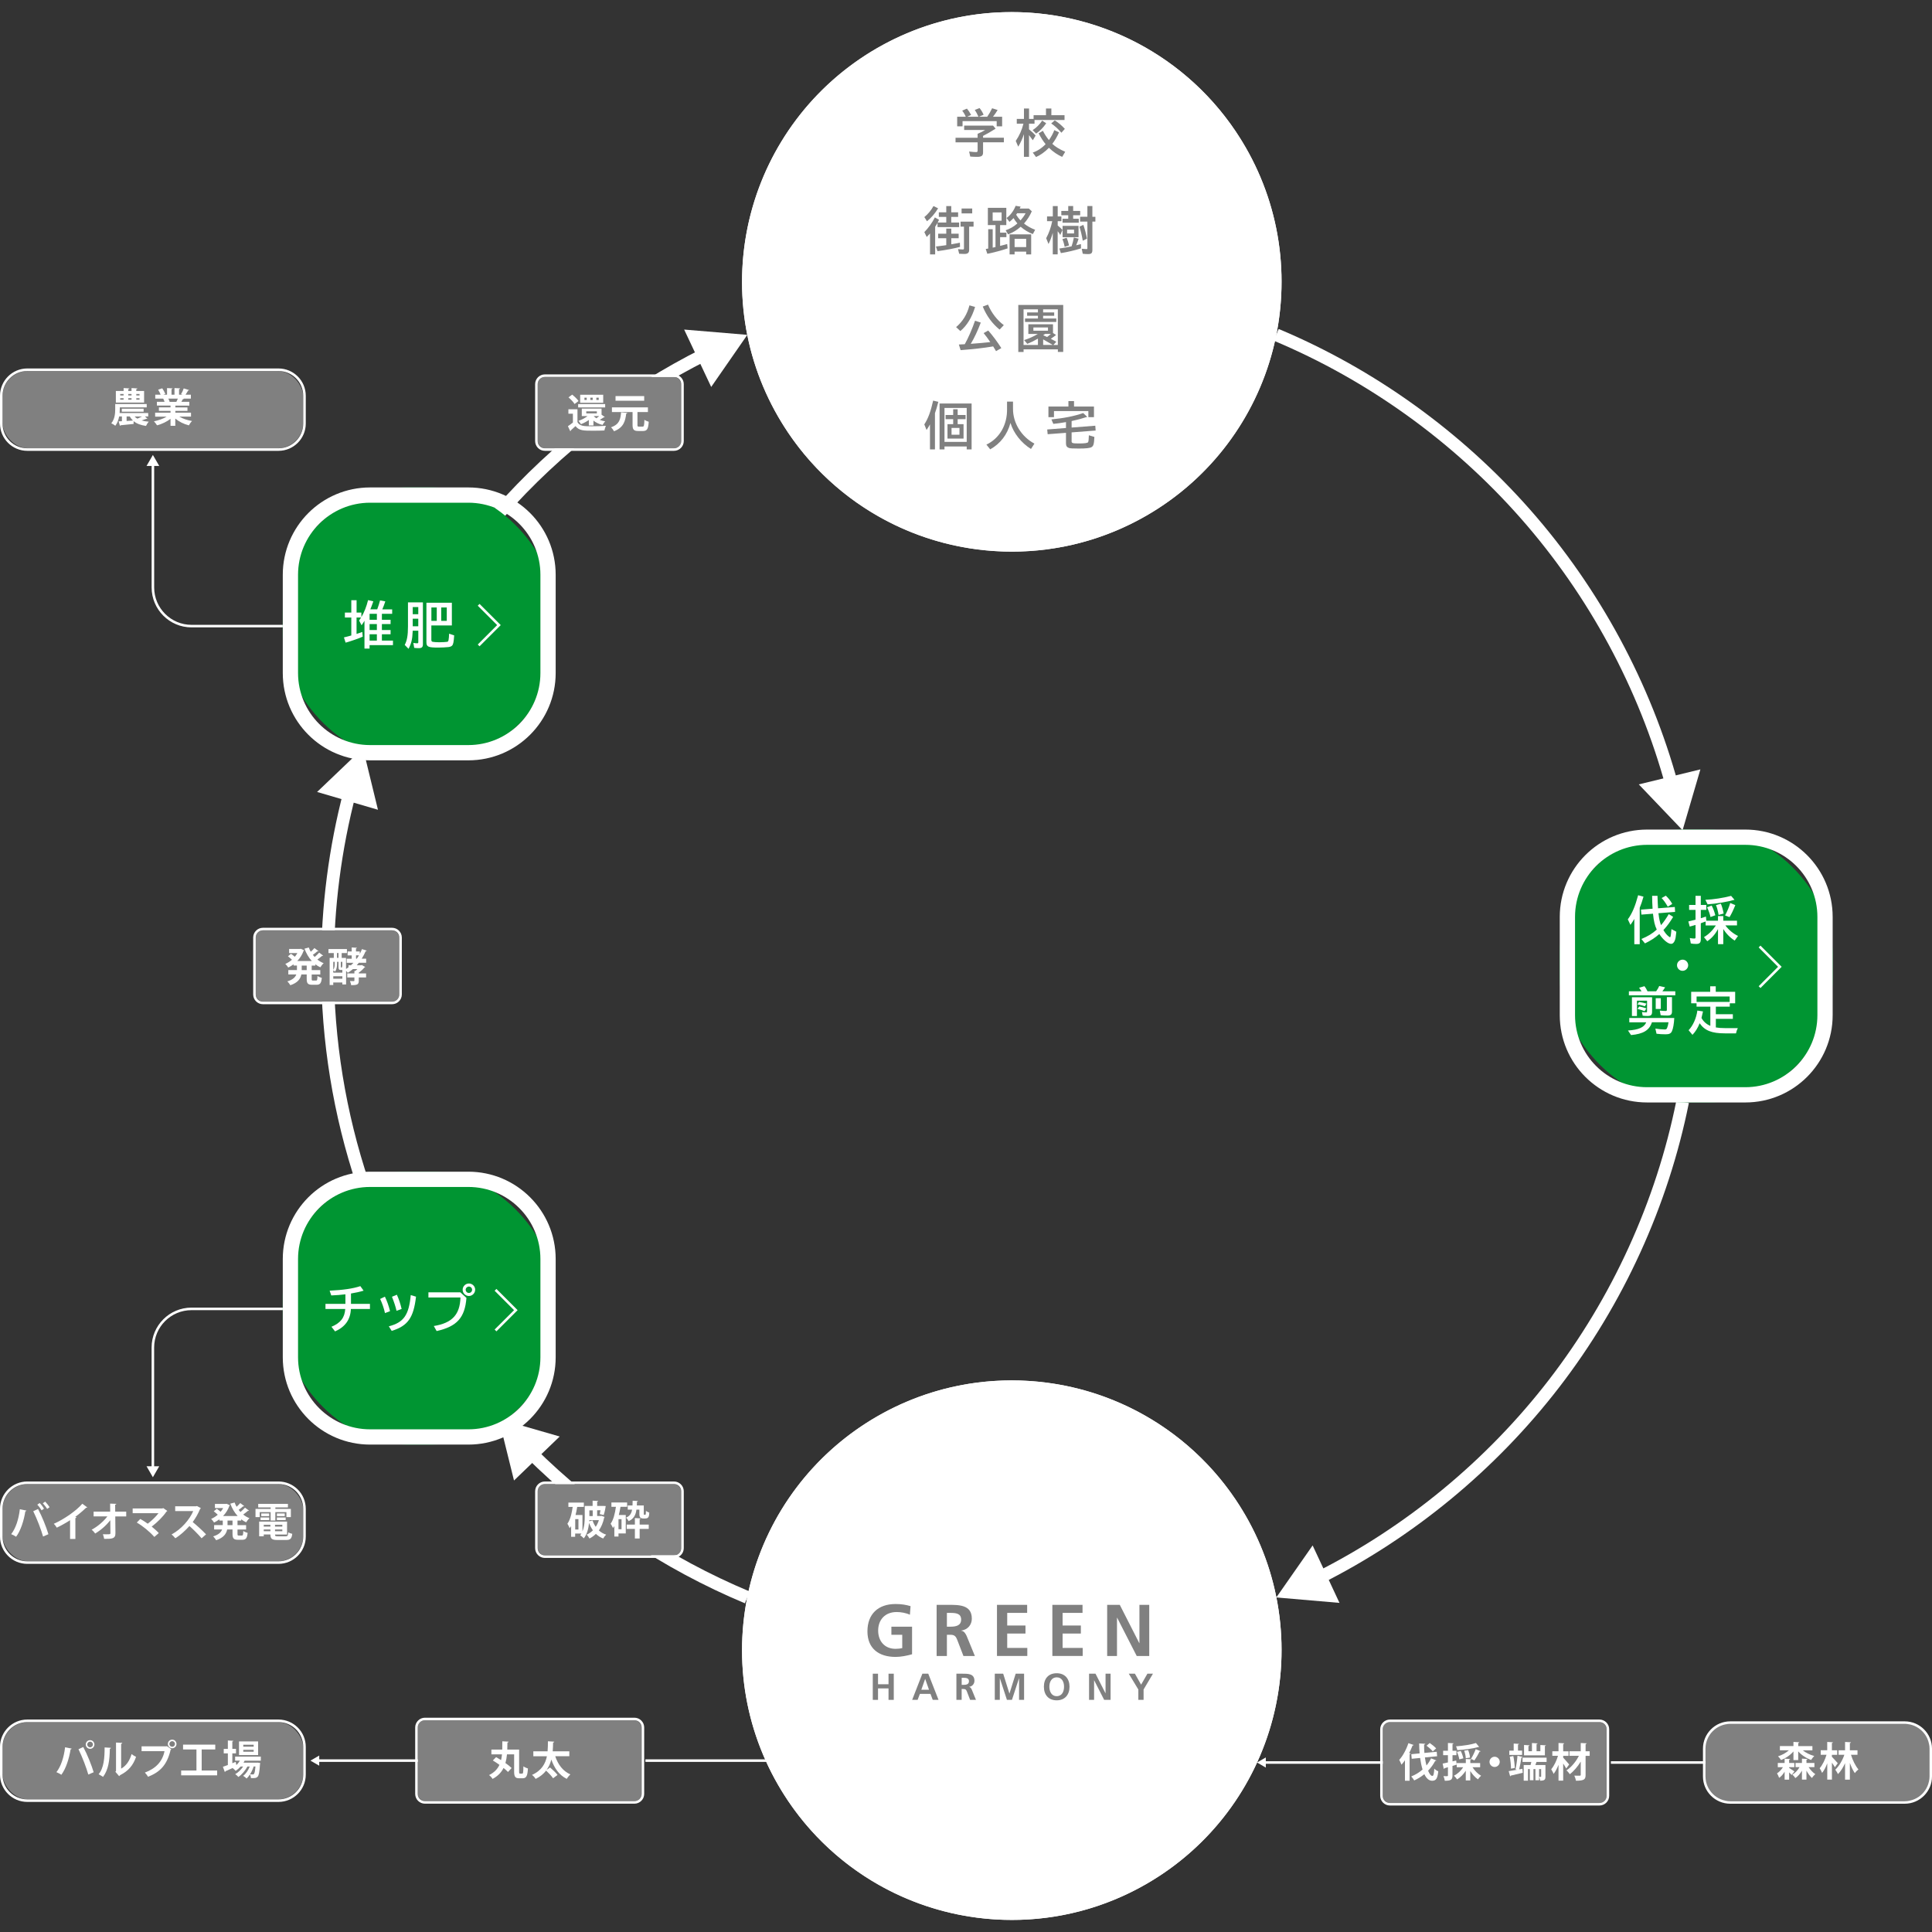 <?xml version="1.0" encoding="UTF-8"?><svg id="_レイヤー_2" xmlns="http://www.w3.org/2000/svg" viewBox="0 0 600 600"><rect x="0" y="0" width="600" height="600" fill="#333333" stroke="none"/><defs><style>.cls-1{fill:gray;}.cls-1,.cls-2,.cls-3,.cls-4{stroke-width:0px;}.cls-2{fill:none;}.cls-3{fill:#009532;}.cls-4{fill:#fff;}</style></defs><g id="c4"><rect class="cls-2" width="600" height="600"/><path class="cls-4" d="M517.37,244.56c-8.36-30.7-23.96-59.62-45.11-83.62-21-23.84-47.52-42.91-76.69-55.14l1.53-3.64c29.72,12.46,56.73,31.88,78.13,56.17,21.54,24.45,37.43,53.91,45.96,85.19l-3.81,1.04Z"/><polygon class="cls-4" points="528.07 238.94 522.54 257.84 508.94 243.6 528.07 238.94"/><path class="cls-4" d="M410.14,491.94l-1.77-3.53c28.22-14.13,53.35-34.85,72.67-59.91,19.6-25.41,33.28-55.4,39.58-86.73l3.87.78c-6.42,31.92-20.36,62.48-40.33,88.36-19.69,25.53-45.29,46.63-74.03,61.03Z"/><polygon class="cls-4" points="415.99 497.79 396.37 496.1 407.65 479.95 415.99 497.79"/><path class="cls-4" d="M231.33,497.92c-25.47-10.68-48.38-26.01-68.09-45.55l2.78-2.81c19.35,19.18,41.84,34.23,66.84,44.71l-1.53,3.64Z"/><polygon class="cls-4" points="159.63 459.78 154.9 440.67 173.82 446.12 159.63 459.78"/><path class="cls-4" d="M110.82,368.29c-7.36-21.94-11.09-44.91-11.09-68.24,0-18.5,2.36-36.88,7.02-54.62l3.82,1c-4.57,17.41-6.89,35.45-6.89,53.61,0,22.91,3.66,45.45,10.89,66.99l-3.75,1.26Z"/><polygon class="cls-4" points="98.48 245.95 112.72 232.35 117.38 251.48 98.48 245.95"/><path class="cls-4" d="M156.43,160.68l-2.96-2.62c18.35-20.77,40.18-37.56,64.86-49.92l1.77,3.53c-24.23,12.13-45.65,28.62-63.67,49.01Z"/><polygon class="cls-4" points="212.47 102.35 232.09 103.99 220.87 120.17 212.47 102.35"/><rect class="cls-4" x="500.28" y="546.97" width="43.45" height=".79"/><rect class="cls-4" x="392.65" y="546.97" width="43.32" height=".79"/><polygon class="cls-4" points="393.11 545.79 390.38 547.36 393.11 548.94 393.11 545.79"/><rect class="cls-1" x=".79" y="115.22" width="93.37" height="23.99" rx="7.89" ry="7.89"/><path class="cls-4" d="M86.49,115.22c4.22,0,7.68,3.45,7.68,7.68v8.64c0,4.22-3.45,7.68-7.68,7.68H8.47c-4.22,0-7.68-3.45-7.68-7.68v-8.64c0-4.22,3.45-7.68,7.68-7.68h78.02M86.49,114.43H8.47c-4.67,0-8.47,3.8-8.47,8.47v8.64c0,4.67,3.8,8.47,8.47,8.47h78.02c4.67,0,8.47-3.8,8.47-8.47v-8.64c0-4.67-3.8-8.47-8.47-8.47h0Z"/><rect class="cls-4" x="200.44" y="546.38" width="43.6" height=".79"/><rect class="cls-4" x="98.68" y="546.38" width="48.45" height=".79"/><polygon class="cls-4" points="99.14 545.2 96.41 546.78 99.14 548.35 99.14 545.2"/><rect class="cls-1" x="129.73" y="534.24" width="69.54" height="25.12" rx="2.26" ry="2.26"/><path class="cls-4" d="M197.03,534.24c1.24,0,2.24,1,2.24,2.24v20.64c0,1.24-1,2.24-2.24,2.24h-65.06c-1.24,0-2.24-1-2.24-2.24v-20.64c0-1.24,1-2.24,2.24-2.24h65.06M197.03,533.45h-65.06c-1.67,0-3.03,1.36-3.03,3.03v20.64c0,1.67,1.36,3.03,3.03,3.03h65.06c1.67,0,3.03-1.36,3.03-3.03v-20.64c0-1.67-1.36-3.03-3.03-3.03h0Z"/><rect class="cls-1" x=".79" y="534.81" width="93.37" height="23.99" rx="7.89" ry="7.89"/><path class="cls-4" d="M86.49,534.81c4.22,0,7.68,3.45,7.68,7.68v8.64c0,4.22-3.45,7.68-7.68,7.68H8.47c-4.22,0-7.68-3.45-7.68-7.68v-8.64c0-4.22,3.45-7.68,7.68-7.68h78.02M86.49,534.02H8.47c-4.67,0-8.47,3.8-8.47,8.47v8.64c0,4.67,3.8,8.47,8.47,8.47h78.02c4.67,0,8.47-3.8,8.47-8.47v-8.64c0-4.67-3.8-8.47-8.47-8.47h0Z"/><rect class="cls-1" x=".79" y="460.88" width="93.37" height="23.99" rx="7.89" ry="7.89"/><path class="cls-4" d="M86.49,460.88c4.22,0,7.68,3.45,7.68,7.68v8.64c0,4.22-3.45,7.68-7.68,7.68H8.47c-4.22,0-7.68-3.45-7.68-7.68v-8.64c0-4.22,3.45-7.68,7.68-7.68h78.02M86.49,460.09H8.47c-4.67,0-8.47,3.8-8.47,8.47v8.64c0,4.67,3.8,8.47,8.47,8.47h78.02c4.67,0,8.47-3.8,8.47-8.47v-8.64c0-4.67-3.8-8.47-8.47-8.47h0Z"/><rect class="cls-1" x="529.67" y="535.37" width="69.54" height="23.99" rx="6.77" ry="6.77"/><path class="cls-4" d="M591.53,535.37c4.22,0,7.68,3.45,7.68,7.68v8.64c0,4.22-3.45,7.68-7.68,7.68h-54.19c-4.22,0-7.68-3.45-7.68-7.68v-8.64c0-4.22,3.45-7.68,7.68-7.68h54.19M591.53,534.58h-54.19c-4.67,0-8.47,3.8-8.47,8.47v8.64c0,4.67,3.8,8.47,8.47,8.47h54.19c4.67,0,8.47-3.8,8.47-8.47v-8.64c0-4.67-3.8-8.47-8.47-8.47h0Z"/><rect class="cls-1" x="429.42" y="534.81" width="69.54" height="25.12" rx="2.26" ry="2.26"/><path class="cls-4" d="M496.72,534.81c1.24,0,2.24,1,2.24,2.24v20.64c0,1.24-1,2.24-2.24,2.24h-65.06c-1.24,0-2.24-1-2.24-2.24v-20.64c0-1.24,1-2.24,2.24-2.24h65.06M496.72,534.02h-65.06c-1.67,0-3.03,1.36-3.03,3.03v20.64c0,1.67,1.36,3.03,3.03,3.03h65.06c1.67,0,3.03-1.36,3.03-3.03v-20.64c0-1.67-1.36-3.03-3.03-3.03h0Z"/><path class="cls-4" d="M89.88,194.84h-30.4c-6.83,0-12.39-5.56-12.39-12.39v-38.33h.79v38.33c0,6.4,5.2,11.6,11.6,11.6h30.4v.79Z"/><polygon class="cls-4" points="45.51 144.7 47.48 141.29 49.45 144.7 45.51 144.7"/><path class="cls-4" d="M47.87,455.94h-.79v-37.46c0-6.83,5.56-12.39,12.39-12.39h30.4v.79h-30.4c-6.4,0-11.6,5.2-11.6,11.6v37.46Z"/><polygon class="cls-4" points="49.45 455.36 47.48 458.77 45.51 455.36 49.45 455.36"/><rect class="cls-1" x="166.98" y="460.88" width="44.58" height="22.15" rx="2.26" ry="2.26"/><path class="cls-4" d="M209.32,460.88c1.24,0,2.24,1,2.24,2.24v17.68c0,1.24-1,2.24-2.24,2.24h-40.1c-1.24,0-2.24-1-2.24-2.24v-17.68c0-1.24,1-2.24,2.24-2.24h40.1M209.32,460.09h-40.1c-1.67,0-3.03,1.36-3.03,3.03v17.68c0,1.67,1.36,3.03,3.03,3.03h40.1c1.67,0,3.03-1.36,3.03-3.03v-17.68c0-1.67-1.36-3.03-3.03-3.03h0Z"/><rect class="cls-1" x="79.42" y="288.92" width="44.58" height="22.15" rx="2.26" ry="2.26"/><path class="cls-4" d="M121.76,288.92c1.24,0,2.24,1,2.24,2.24v17.68c0,1.24-1,2.24-2.24,2.24h-40.1c-1.24,0-2.24-1-2.24-2.24v-17.68c0-1.24,1-2.24,2.24-2.24h40.1M121.76,288.13h-40.1c-1.67,0-3.03,1.36-3.03,3.03v17.68c0,1.67,1.36,3.03,3.03,3.03h40.1c1.67,0,3.03-1.36,3.03-3.03v-17.68c0-1.67-1.36-3.03-3.03-3.03h0Z"/><rect class="cls-1" x="166.98" y="117.06" width="44.58" height="22.15" rx="2.26" ry="2.26"/><path class="cls-4" d="M209.32,117.06c1.24,0,2.24,1,2.24,2.24v17.68c0,1.24-1,2.24-2.24,2.24h-40.1c-1.24,0-2.24-1-2.24-2.24v-17.68c0-1.24,1-2.24,2.24-2.24h40.1M209.32,116.27h-40.1c-1.67,0-3.03,1.36-3.03,3.03v17.68c0,1.67,1.36,3.03,3.03,3.03h40.1c1.67,0,3.03-1.36,3.03-3.03v-17.68c0-1.67-1.36-3.03-3.03-3.03h0Z"/><rect class="cls-3" x="484.4" y="257.63" width="84.75" height="84.75" rx="38.71" ry="38.71" transform="translate(1053.55 600) rotate(-180)"/><path class="cls-4" d="M542.03,262.37c12.34,0,22.38,10.04,22.38,22.38v30.51c0,12.34-10.04,22.38-22.38,22.38h-30.51c-12.34,0-22.38-10.04-22.38-22.38v-30.51c0-12.34,10.04-22.38,22.38-22.38h30.51M542.03,257.63h-30.51c-14.98,0-27.12,12.14-27.12,27.12v30.51c0,14.98,12.14,27.12,27.12,27.12h30.51c14.98,0,27.12-12.14,27.12-27.12v-30.51c0-14.98-12.14-27.12-27.12-27.12h0Z"/><circle class="cls-4" cx="314.22" cy="87.53" r="83.77"/><path class="cls-4" d="M314.15,8.49c13.64,0,27.13,3.55,39.02,10.26,12.23,6.91,22.43,17.03,29.5,29.27,10.55,18.28,13.36,39.58,7.89,59.97-5.46,20.39-18.54,37.43-36.82,47.99-12.01,6.94-25.65,10.6-39.44,10.6s-27.14-3.55-39.02-10.26c-12.23-6.91-22.43-17.03-29.5-29.27-10.55-18.28-13.36-39.58-7.89-59.97,5.46-20.39,18.54-37.43,36.82-47.99,12.01-6.93,25.65-10.6,39.44-10.6h0M314.15,3.75c-14.21,0-28.61,3.62-41.81,11.24-40.07,23.13-53.79,74.36-30.66,114.43,15.52,26.87,43.67,41.9,72.62,41.9,14.21,0,28.61-3.62,41.81-11.24,40.07-23.13,53.79-74.36,30.66-114.43-15.52-26.87-43.67-41.9-72.62-41.9h0Z"/><path class="cls-4" d="M45.01,129.34l.77.68s-.12.06-.21.06c-.05,0-.09,0-.14-.01-.37.14-.92.33-1.45.51.66.19,1.4.32,2.23.38-.31.31-.69.91-.87,1.32-1.66-.24-2.9-.71-3.85-1.49v.87c-1.5.17-3.04.31-4.04.41-.01.1-.11.16-.2.17l-.41-1.38,1.02-.05v-1.48h-.86c-.19,1.04-.55,2.08-1.19,2.89-.27-.24-.91-.62-1.25-.76,1.09-1.31,1.22-3.13,1.22-4.4v-1.58h9.78v1.04h-8.36v.55c0,.37-.01.78-.05,1.2h8.88v1.06h-1.02ZM44.75,121.43v3.6h-8.77v-3.6h2.41v-.91l1.77.1c-.01.12-.1.2-.32.24v.57h1.01v-.91l1.81.1c-.01.12-.11.2-.34.25v.56h2.43ZM37.33,122.35v.46h1.05v-.46h-1.05ZM37.33,123.66v.46h1.05v-.46h-1.05ZM44.6,127.85h-6.77v-.92h6.77v.92ZM39.32,129.34v1.4c.63-.04,1.3-.09,1.97-.14-.38-.36-.72-.78-1-1.27h-.97ZM40.85,122.35h-1.01v.46h1.01v-.46ZM40.85,123.66h-1.01v.46h1.01v-.46ZM41.8,129.34c.25.26.53.48.87.68.46-.19.99-.45,1.45-.68h-2.32ZM43.33,122.81v-.46h-1v.46h1ZM43.33,124.12v-.46h-1v.46h1Z"/><path class="cls-4" d="M59.3,129.38h-3.61c1.05.65,2.51,1.13,3.96,1.37-.35.32-.78.94-1,1.35-1.55-.39-3.05-1.14-4.21-2.11v2.25h-1.48v-2.17c-1.17.91-2.7,1.63-4.19,2.02-.21-.36-.65-.94-.96-1.24,1.4-.29,2.88-.81,3.96-1.46h-3.59v-1.23h4.78v-.56h-3.61v-1.08h3.61v-.56h-4.23v-1.17h2.38c-.1-.31-.26-.69-.42-.98l.15-.02h0s-2.62,0-2.62,0v-1.22h1.67c-.17-.47-.5-1.08-.78-1.55l1.28-.43c.37.53.78,1.28.96,1.76l-.61.22h1.14v-2.05l1.71.09c-.01.12-.11.21-.32.24v1.72h.92v-2.05l1.75.09c-.01.14-.12.21-.33.25v1.71h1.05l-.43-.16c.3-.5.66-1.25.83-1.79l1.68.52c-.04.1-.15.15-.32.14-.21.38-.51.88-.79,1.29h1.65v1.22h-2.27l.11.04c-.05.1-.17.14-.32.12-.12.25-.3.56-.48.84h2.48v1.17h-4.34v.56h3.76v1.08h-3.76v.56h4.86v1.23ZM54.78,124.79c.14-.29.31-.66.46-1h-2.97c.17.32.34.71.42.97l-.21.04h0s2.3,0,2.3,0Z"/><path class="cls-4" d="M161.22,550.19c0,.53.04.62.29.62h.67c.29,0,.34-.41.37-2.26.35.27.99.56,1.4.67-.12,2.26-.47,3.04-1.63,3.04h-1.09c-1.18,0-1.56-.46-1.56-2.07v-5.36h-2.22c-.09.93-.24,1.84-.48,2.7.77.53,1.46,1.08,1.92,1.55l-1.13,1.22c-.34-.37-.82-.79-1.38-1.24-.67,1.35-1.74,2.52-3.41,3.4-.22-.39-.68-.89-1.09-1.19,1.65-.81,2.63-1.9,3.23-3.18-.69-.5-1.41-.97-2.06-1.36.98-1.02.99-1.03,1.02-1.04.47.27,1,.59,1.54.93.14-.57.22-1.17.29-1.79h-3.29v-1.48h3.37c.02-.83.01-1.7.02-2.57l1.95.11c-.01.14-.14.24-.36.26-.01.73-.02,1.46-.05,2.2h3.68v6.84Z"/><path class="cls-4" d="M176.81,545.4h-4.38c.83,2.53,2.37,4.64,4.71,5.66-.37.32-.88.95-1.12,1.39-2.37-1.18-3.83-3.28-4.8-6-.29,1.12-.74,2.21-1.46,3.2l1.07-.74c.78.67,1.84,1.65,2.32,2.32l-1.39,1.03c-.42-.67-1.38-1.66-2.16-2.38-.77.99-1.82,1.89-3.26,2.58-.22-.41-.68-.93-1.12-1.25,3-1.34,4.17-3.52,4.63-5.79h-4.22v-1.54h4.43c.1-1.09.09-2.16.1-3.11l1.97.12c-.02.14-.14.24-.36.26-.02.83-.04,1.76-.12,2.73h5.16v1.54Z"/><path class="cls-4" d="M22.28,543.04c-.04.11-.15.21-.36.24-.46,2.92-1.45,6-2.87,7.89-.43-.3-1.03-.61-1.53-.81,1.39-1.75,2.34-4.63,2.69-7.73l2.06.41ZM27.42,551.09c-.56-2.01-1.84-5.41-3.05-7.85l1.49-.69c1.24,2.28,2.58,5.66,3.23,7.83l-1.66.72ZM27.98,540.42c.74,0,1.34.6,1.34,1.35s-.6,1.34-1.34,1.34-1.35-.61-1.35-1.34c0-.78.63-1.35,1.35-1.35ZM28.86,541.77c0-.5-.4-.89-.88-.89s-.88.4-.88.89.4.88.88.88c.51,0,.88-.42.88-.88Z"/><path class="cls-4" d="M34.43,542.82c-.01.14-.12.25-.32.27-.06,3.56-.4,6.44-2.1,8.73-.36-.24-.96-.58-1.39-.81,1.65-1.92,1.87-5.15,1.87-8.33l1.94.12ZM37.62,549.27c1.66-.92,2.68-2.59,3.24-4.52.32.27,1.03.67,1.4.86-.89,2.57-2.34,4.38-4.97,5.68-.06.12-.19.25-.29.31l-1.17-1.36.2-.26v-8.82l1.94.1c-.02.14-.11.26-.35.3v7.72Z"/><path class="cls-4" d="M43.97,542.33h7.75l.11-.06,1.38.98c-.06.06-.12.12-.22.17-1.1,4.64-3.21,6.89-7.01,8.37-.22-.4-.68-.98-.99-1.3,3.36-1.25,5.46-3.41,6.1-6.65h-7.12v-1.51ZM53.47,540.26c.74,0,1.34.6,1.34,1.34s-.6,1.34-1.34,1.34-1.34-.61-1.34-1.34c0-.77.63-1.34,1.34-1.34ZM54.34,541.6c0-.48-.38-.87-.87-.87s-.87.39-.87.87.4.87.87.87c.51,0,.87-.41.87-.87Z"/><path class="cls-4" d="M62.64,549.85h4.8v1.5h-11.18v-1.5h4.75v-6.54h-4.16v-1.5h10v1.5h-4.22v6.54Z"/><path class="cls-4" d="M81.03,546.8h-5.05c-.11.21-.22.41-.35.61h4.09l.3-.02.79.12c-.01.11-.04.25-.06.36-.17,2.51-.38,3.51-.72,3.88-.34.39-.72.46-1.58.46-.16,0-.34,0-.52-.01-.02-.33-.12-.82-.31-1.13-.32.5-.68.94-1.04,1.27-.26-.29-.69-.63-1.07-.84.86-.61,1.59-1.74,2.05-2.9h-.71c-.66,1.23-1.77,2.54-2.82,3.25-.24-.29-.65-.66-.98-.88.91-.48,1.82-1.4,2.47-2.37h-.78c-.47.53-1,.99-1.55,1.35-.22-.24-.66-.66-.93-.86.07-.04.15-.07.22-.12h0c-.93.42-1.82.82-2.47,1.1,0,.12-.09.21-.19.25l-.6-1.63c.42-.14.96-.33,1.54-.55v-3.61h-1.28v-1.4h1.28v-2.61l1.7.1c-.01.12-.1.19-.31.22v2.28h1.14v1.4h-1.14v3.06l1.04-.41s.01.05.22,1c.42-.41.79-.88,1.09-1.39h-1.48v-1.25h7.98v1.25ZM80.16,540.82v4.23h-5.93v-4.23h5.93ZM78.78,542.44v-.6h-3.23v.6h3.23ZM78.78,544.02v-.6h-3.23v.6h3.23ZM78.78,548.59c-.26.83-.66,1.7-1.13,2.44.37.04.69.04.86.04s.26-.03.36-.15c.17-.19.34-.82.46-2.33h-.55Z"/><path class="cls-4" d="M8.23,469.12c-.04.11-.15.21-.36.24-.46,2.92-1.45,6-2.87,7.89-.43-.3-1.03-.61-1.53-.81,1.39-1.75,2.34-4.63,2.69-7.73l2.06.41ZM13.37,477.17c-.56-2.01-1.84-5.41-3.05-7.85l1.49-.69c1.24,2.28,2.58,5.66,3.23,7.83l-1.66.72ZM12.32,466.78c.5.48,1.05,1.24,1.34,1.74l-.73.53c-.29-.48-.92-1.34-1.35-1.76l.74-.51ZM14.04,466.35c.48.5,1.05,1.22,1.36,1.71l-.76.55c-.27-.5-.92-1.3-1.34-1.75l.73-.51Z"/><path class="cls-4" d="M27.12,468.12c-.07.1-.2.15-.4.14-.97.94-2.17,1.95-3.35,2.82.14.04.27.1.4.14-.04.11-.15.21-.36.24v6.48h-1.65v-5.83c-1.1.74-2.75,1.66-4.12,2.32-.2-.35-.62-.92-.94-1.2,3.24-1.44,6.96-4.02,8.86-6.23l1.56,1.14Z"/><path class="cls-4" d="M39.21,470.94h-3.41l.05,5.21c.02,1.76-1.08,1.76-3.5,1.76-.06-.4-.24-1.03-.4-1.43.32.01.68.01,1,.01,1.18,0,1.36,0,1.34-.37l-.04-4.01c-1.23,1.61-2.95,3.11-4.69,4.14-.26-.38-.69-.87-1.1-1.18,1.82-.97,3.65-2.52,4.89-4.14h-4.28v-1.48h5.15l-.02-2.49,1.91.07c-.01.14-.1.24-.35.26l.02,2.16h3.42v1.48Z"/><path class="cls-4" d="M51.95,469.24c-.04.1-.12.16-.26.2-1.03,1.55-2.89,3.39-4.58,4.66.73.58,1.66,1.41,2.2,2.01l-1.38,1.2c-1.38-1.57-3.57-3.39-5.45-4.47l1.09-1.12c.74.4,1.56.94,2.31,1.48,1.29-.97,2.58-2.26,3.33-3.26h-8.01v-1.48h9.26l.21-.12,1.29.89Z"/><path class="cls-4" d="M62.39,468.37c-.04.1-.12.17-.22.21-.69,1.6-1.34,2.75-2.32,4.11,1.22.99,3.04,2.64,4.14,3.82l-1.38,1.22c-.97-1.15-2.74-2.93-3.78-3.81-1.17,1.31-2.78,2.83-4.39,3.8-.25-.33-.79-.91-1.15-1.19,3.09-1.67,5.61-4.65,6.72-7.25h-5.6v-1.49h6.49l.26-.09,1.23.67Z"/><path class="cls-4" d="M74.9,472.23h-1.14v1.41h2.67v1.36h-2.67v1.35c0,.46.05.53.4.53h.97c.32,0,.38-.25.43-1.43.32.25.93.5,1.34.58-.15,1.65-.53,2.16-1.64,2.16h-1.36c-1.35,0-1.69-.45-1.69-1.84v-1.36h-1.66c-.27,1.33-1.1,2.57-3.42,3.34-.19-.33-.63-.92-.94-1.19,1.74-.53,2.48-1.31,2.79-2.15h-2.48v-1.36h2.68v-1.41h-1.05v-.39c-.52.4-1.08.73-1.65,1.01-.2-.35-.61-.86-.91-1.13.72-.3,1.43-.76,2.06-1.3-.34-.32-.83-.76-1.24-1.07l.94-.77c.37.25.84.62,1.19.92.31-.36.57-.74.79-1.15h-2.56v-1.28h3.39l.24-.05,1.04.47c-.04.07-.11.14-.19.19-.42,1.2-1.1,2.26-1.95,3.14h4.52c-.97-1.05-1.72-2.36-2.28-3.83l1.34-.37c.17.46.37.91.62,1.33.42-.37.84-.81,1.13-1.15l1.25.94c-.07.09-.24.1-.36.07-.33.31-.89.76-1.38,1.1.17.22.36.45.56.66.51-.42,1.05-.94,1.41-1.35l1.23.92c-.05.06-.12.09-.22.09-.04,0-.07,0-.11-.01-.37.32-.94.78-1.46,1.14.58.47,1.24.86,1.95,1.14-.35.3-.81.88-1.03,1.28-.56-.26-1.07-.57-1.54-.94v.41ZM72.21,473.64v-1.41h-1.55v1.41h1.55Z"/><path class="cls-4" d="M80.66,469.6v1.55h-1.31v-2.54h4.71v-.47h-3.87v-1.1h9.23v1.1h-3.9v.47h4.81v2.54h-1.38v-1.55h-3.44v2.62h-1.46v-2.62h-3.4ZM85.41,476.55c0,.48.1.57.91.57h2.37c.63,0,.74-.19.83-1.25.3.2.86.4,1.24.47-.17,1.51-.58,1.92-1.95,1.92h-2.63c-1.77,0-2.2-.4-2.2-1.71h-2.07v.55h-1.43v-4.55h8.67v4.01h-3.75ZM80.91,472.08v-.82h2.7v.82h-2.7ZM81.14,470.02h2.46v.82h-2.46v-.82ZM83.98,473.54h-2.07v.56h2.07v-.56ZM81.91,475.54h2.07v-.55h-2.07v.55ZM87.68,474.1v-.56h-2.27v.56h2.27ZM85.41,475.54h2.27v-.55h-2.27v.55ZM85.99,470.02h2.44v.82h-2.44v-.82ZM85.99,472.08v-.82h2.73v.82h-2.73Z"/><path class="cls-4" d="M555.63,548.8v.24c.48.3,1.4.91,1.65,1.09l-.87,1.09c-.17-.2-.47-.5-.78-.79v2.25h-1.4v-2.47c-.47.79-1.04,1.48-1.71,1.92-.12-.42-.42-1-.65-1.4.71-.45,1.36-1.14,1.84-1.92h-1.6v-1.3h2.12v-1.34l1.71.1c-.01.12-.1.19-.31.22v1.02h1.61v1.3h-1.61ZM556.97,546.6v-2.67c-1.02,1.17-2.39,2.11-3.87,2.66-.2-.36-.62-.88-.92-1.15,1.25-.38,2.47-1.06,3.37-1.87h-2.79v-1.31h4.21v-1.29l1.82.1c-.01.12-.11.2-.33.24v.96h4.4v1.31h-3c.98.77,2.26,1.41,3.57,1.76-.32.29-.74.86-.97,1.23-1.5-.53-2.94-1.48-4.01-2.66v2.7h-1.49ZM563.48,548.8h-1.8c.57.87,1.33,1.69,2.08,2.17-.33.29-.81.81-1.05,1.2-.61-.56-1.2-1.38-1.7-2.28v2.78h-1.4v-2.78c-.55.95-1.24,1.77-2.05,2.31-.21-.32-.62-.83-.92-1.08.89-.5,1.67-1.35,2.23-2.32h-1.25v-1.3h1.99v-1.34l1.72.1c-.01.12-.11.19-.32.24v1h2.47v1.3Z"/><path class="cls-4" d="M568.92,545.6c.46.45,1.56,1.68,1.81,1.98l-.89,1.25c-.21-.38-.56-.91-.92-1.41v5.25h-1.45v-5.05c-.45,1.17-.99,2.25-1.6,2.97-.16-.45-.51-1.07-.76-1.45.89-1,1.7-2.68,2.13-4.18h-1.8v-1.4h2.02v-2.58l1.77.1c-.01.12-.1.2-.32.24v2.25h1.65v1.4h-1.65v.65ZM576.86,544.96h-2.02c.53,1.72,1.4,3.49,2.31,4.54-.35.26-.86.77-1.12,1.15-.57-.81-1.1-1.94-1.54-3.16v5.19h-1.49v-5.11c-.61,1.35-1.36,2.57-2.21,3.4-.17-.44-.56-1.01-.83-1.37,1.18-1.12,2.23-2.89,2.82-4.64h-1.79v-1.4h2.01v-2.58l1.84.1c-.01.14-.11.2-.35.25v2.23h2.37v1.4Z"/><path class="cls-4" d="M436.33,546.65c-.35.51-.71.98-1.08,1.39-.14-.37-.5-1.14-.71-1.5,1.09-1.15,2.2-3.2,2.85-5.19l1.65.57c-.05.1-.16.16-.35.15-.31.79-.67,1.6-1.07,2.37l.46.12c-.03.11-.11.2-.32.21v8.25h-1.44v-6.38ZM442.52,545.8c.12.89.29,1.74.48,2.49.57-.67,1.05-1.43,1.43-2.22l1.66.65c-.06.1-.19.16-.37.14-.6,1.13-1.34,2.15-2.21,3.04.4,1,.87,1.63,1.34,1.63.32.01.5-.66.58-2.27.32.33.84.69,1.24.83-.24,2.37-.76,2.94-1.94,2.94-.99-.01-1.79-.79-2.39-2.05-.94.78-2,1.43-3.14,1.95-.2-.34-.63-.94-.92-1.24,1.28-.51,2.48-1.24,3.51-2.15-.33-1.06-.58-2.28-.76-3.59l-2.61.25-.12-1.42,2.58-.25c-.09-1.02-.14-2.06-.15-3.09l1.9.11c0,.12-.11.21-.36.25-.01.86.01,1.74.09,2.59l3.83-.36.12,1.39-3.81.37ZM444.01,541.3c.68.47,1.56,1.17,2,1.68-.02.01-.04.04-1.05.93-.38-.5-1.24-1.25-1.94-1.75l.99-.86Z"/><path class="cls-4" d="M452.38,548.03l-1.3.38v2.98c0,1.35-.5,1.64-2.39,1.64-.04-.4-.22-1.03-.41-1.43.25,0,.5.01.71.01.66,0,.68,0,.68-.24v-2.55l-1.05.31c-.02.12-.14.2-.24.22l-.36-1.65c.46-.09,1.03-.21,1.65-.36v-2.25h-1.49v-1.38h1.49v-2.41l1.74.09c-.01.12-.1.2-.32.24v2.08h1.22v1.38h-1.22v1.92l1.14-.27.16,1.28ZM459.66,548.83h-2.36c.65,1.05,1.65,2.07,2.67,2.64-.32.26-.76.77-.98,1.12-.88-.59-1.72-1.54-2.38-2.58v2.92h-1.4v-3.02c-.72,1.12-1.68,2.1-2.69,2.7-.24-.36-.68-.88-.99-1.15,1.13-.55,2.2-1.55,2.88-2.63h-2.01v-1.29h2.82v-1.28l1.72.1c-.01.11-.11.19-.32.22v.95h3.05v1.29ZM459.39,542.52s-.1.05-.19.05c-.05,0-.09,0-.14-.01-1.64.5-4.23.82-6.48.97-.05-.35-.24-.88-.4-1.19,2.21-.17,4.68-.53,6.19-1.03l1,1.22ZM453.66,543.79c.35.72.69,1.68.79,2.28l-1.25.31c-.09-.62-.4-1.59-.73-2.33l1.19-.26ZM455.95,543.51c.3.73.55,1.7.57,2.32l-1.31.21c-.01-.61-.22-1.59-.5-2.36l1.24-.17ZM459.82,543.86c-.05.09-.17.14-.35.12-.38.84-1.07,2.01-1.59,2.74l-1.05-.5c.51-.79,1.12-2.06,1.46-3l1.53.63Z"/><path class="cls-4" d="M465.76,547.16c0,.87-.72,1.59-1.59,1.59s-1.59-.72-1.59-1.59.72-1.59,1.59-1.59,1.59.74,1.59,1.59Z"/><path class="cls-4" d="M472.82,545.63c-.04.11-.15.17-.32.19-.16,1.09-.45,2.62-.72,3.68l1.02-.19c.05.46.07.84.1,1.24-1.35.33-2.78.67-3.7.88-.02.12-.12.2-.21.22l-.45-1.61c.68-.1,1.58-.25,2.54-.42l-.43-.14c.26-1.12.52-2.93.62-4.23l1.55.37ZM472.7,543.68v1.33h-3.97v-1.33h1.36v-2.2l1.65.1c-.01.11-.1.19-.31.22v1.87h1.27ZM469.97,545.35c.27,1.19.43,2.7.45,3.71l-1.17.21c.01-1-.15-2.53-.37-3.71l1.09-.21ZM480.32,547.18h-3.14c-.1.31-.24.64-.36.97h3.13v3.56c0,.94-.22,1.3-1.64,1.3-.05-.35-.19-.84-.34-1.17v1.02h-1.13v-3.46h-.61v3.46h-1.12v-3.46h-.58v3.61h-1.33v-4.86h2.13c.09-.3.16-.63.24-.97h-2.73v-1.32h7.47v1.32ZM480.1,542.01c-.01.12-.1.2-.32.24v2.88h-6.48v-3.21l1.69.1c-.01.12-.1.2-.32.24v1.59h1.09v-2.53l1.75.1c-.01.11-.1.19-.32.22v2.21h1.18v-1.92l1.74.1ZM477.97,551.82c.65.04.65,0,.65-.14v-2.28h-.65v2.42Z"/><path class="cls-4" d="M485.46,545.85c.41.41,1.59,1.79,1.86,2.12l-.92,1.25c-.21-.41-.58-.99-.94-1.54v5.31h-1.45v-4.91c-.43,1.1-.96,2.12-1.53,2.82-.15-.45-.51-1.05-.74-1.44.88-1,1.67-2.68,2.11-4.18h-1.76v-1.4h1.92v-2.58l1.77.1c-.01.12-.1.2-.32.24v2.25h1.66v1.4h-1.66v.57ZM493.69,543.88v1.41h-1.27v5.89c0,1.38-.34,1.84-3,1.84-.06-.45-.29-1.14-.5-1.58.72.02,1.45.02,1.69.02.21-.01.3-.07.3-.3v-4.09c-.93,1.54-2.16,2.99-3.39,3.92-.25-.37-.68-.89-1.05-1.19,1.5-.94,2.98-2.74,3.87-4.52h-2.94v-1.41h3.51v-2.56l1.86.09c-.03.12-.1.2-.35.24v2.23h1.27Z"/><path class="cls-4" d="M186.86,470.78l.91.33c-.02.1-.09.14-.14.2-.32,1.56-.88,2.89-1.65,3.98.63.57,1.39,1.03,2.27,1.31-.32.29-.73.83-.93,1.2-.87-.35-1.61-.83-2.26-1.44-.58.57-1.24,1.06-1.99,1.44-.19-.36-.57-.92-.88-1.19.72-.32,1.36-.78,1.94-1.35-.48-.68-.87-1.45-1.19-2.31-.17,1.68-.61,3.52-1.63,4.8-.22-.26-.82-.78-1.12-.94.14-.17.26-.36.37-.55h-1.94v1.01h-1.25v-3.31c-.14.22-.29.43-.45.63-.14-.35-.5-1.07-.71-1.39.76-1.02,1.15-2.67,1.15-2.7h.01c.2-.78.36-1.65.48-2.52h-1.33v-1.34h4.8v1.34h-2.06c-.15.86-.31,1.71-.52,2.52h2.15v5.07c.65-1.53.71-3.31.71-4.69v-3.19h2.44v-1.64l1.74.1c-.01.11-.1.19-.32.22v1.31h1.86l.79.04c0,.16-.27,1.75-.63,2.79l-1.22-.29c.06-.32.15-.74.22-1.19h-1.03v1.77h1.14l.24-.05ZM179.64,475.01v-3.23h-1v3.23h1ZM182.99,472.45l1.03-.26c.24.72.57,1.39.99,1.98.41-.62.74-1.33.98-2.08h-2.99v.36ZM184.07,469.06h-1.03v1.77h1.03v-1.77Z"/><path class="cls-4" d="M194.75,467.96h-2.05c-.14.87-.31,1.72-.52,2.54h2.16v5.72h-2.26v.96h-1.29v-3.24c-.14.21-.27.41-.42.6-.15-.36-.52-1.04-.74-1.34.86-1.13,1.36-3.13,1.65-5.24h-1.4v-1.35h4.88v1.35ZM193.02,474.92v-3.13h-.94v3.13h.94ZM199.93,470.01c0,.35,0,.41.16.41.29,0,.32,0,.37-.04.11-.02.12-.19.15-1.18.24.22.69.45,1.03.56-.06,1.14-.16,1.82-1.27,1.82h-.66c-1.15,0-1.15-.88-1.15-1.55v-1.19h-.91c-.22,1.66-.81,2.83-2.42,3.56-.14-.32-.51-.83-.79-1.08,1.18-.53,1.65-1.29,1.86-2.48h-1.35v-1.3h1.48c.03-.45.03-.94.04-1.48l1.65.1c-.01.11-.11.2-.3.22l-.04,1.15h2.15v2.47ZM198.97,471.54c-.01.11-.11.2-.32.24v1.69h2.82v1.34h-2.82v2.98h-1.48v-2.98h-2.54v-1.34h2.54v-2.02l1.8.1Z"/><path class="cls-4" d="M97.94,299.87h-1.14v1.41h2.67v1.36h-2.67v1.35c0,.46.05.53.4.53h.97c.32,0,.38-.25.43-1.43.32.25.93.5,1.34.58-.15,1.65-.53,2.16-1.64,2.16h-1.36c-1.35,0-1.69-.45-1.69-1.84v-1.36h-1.66c-.27,1.33-1.1,2.57-3.42,3.34-.19-.34-.63-.92-.94-1.19,1.74-.53,2.48-1.31,2.79-2.15h-2.48v-1.36h2.68v-1.41h-1.05v-.39c-.52.4-1.08.73-1.65,1.01-.2-.35-.61-.86-.91-1.13.72-.3,1.43-.76,2.06-1.3-.34-.32-.83-.76-1.24-1.07l.94-.77c.37.25.84.62,1.19.92.31-.36.57-.74.79-1.15h-2.56v-1.28h3.39l.24-.05,1.04.47c-.04.07-.11.14-.19.19-.42,1.2-1.1,2.26-1.95,3.14h4.52c-.97-1.05-1.72-2.36-2.28-3.83l1.34-.37c.17.46.37.91.62,1.33.42-.37.84-.81,1.13-1.15l1.25.94c-.07.09-.24.1-.36.07-.33.31-.89.76-1.38,1.1.17.22.36.45.56.66.51-.42,1.05-.94,1.41-1.35l1.23.92c-.05.06-.12.09-.22.09-.04,0-.07,0-.11-.01-.37.32-.94.78-1.46,1.14.58.47,1.24.86,1.95,1.14-.35.3-.81.88-1.03,1.28-.56-.26-1.07-.57-1.54-.94v.41ZM95.25,301.28v-1.41h-1.55v1.41h1.55Z"/><path class="cls-4" d="M111.75,296.21c.25-.47.47-.95.67-1.46l1.49.5c-.05.1-.17.16-.35.15-.35.82-.76,1.6-1.23,2.33h1.38v1.27h-2.27c-.21.26-.42.52-.65.77h1.38l.22-.06,1.03.6c-.04.09-.14.12-.26.16-.41.5-1.04,1.12-1.74,1.6v.24h2.27v1.24h-2.27v1c0,1.19-.42,1.4-2.36,1.4-.05-.38-.22-.91-.38-1.28.48.03,1.02.03,1.17.03.16-.01.21-.05.21-.17v-.98h-2.22v-1.24h2.22v-.77h.25c.24-.16.47-.37.68-.58h-1.4c-.51.44-1.03.82-1.58,1.15-.12-.17-.32-.41-.53-.62v4.24h-1.17v-.61h-2.82v.78h-1.12v-8.41h1.29v-1.51h-1.65v-1.24h5.73v1.24h-1.63v1.51h1.35v3.44c.26-.16.52-.33.77-.52v-.63h.76c.27-.25.53-.5.78-.77h-2.1v-1.27h1.55v-1.03h-1.27v-1.22h1.27v-1.25l1.64.1c-.01.11-.1.17-.31.21v.94h1.18v.73ZM104.68,298.7v.63c0,.72-.11,1.72-.63,2.42-.11-.12-.37-.3-.55-.41v.72h2.82v-.82h-.47c-.56,0-.72-.2-.72-.97v-1.57h-.45ZM103.95,298.7h-.45v2.49c.4-.6.45-1.31.45-1.89v-.61ZM103.5,303.95h2.82v-.76h-2.82v.76ZM104.66,295.96v1.51h.46v-1.51h-.46ZM106.31,300.08v-1.38h-.46v1.56c0,.19.02.2.1.2h.15c.12,0,.15-.04.17-.41l.04.02ZM110.57,297.72h.25c.24-.34.46-.67.66-1.03h-.91v1.03Z"/><path class="cls-4" d="M179.34,127.1v4.01c.74,1.27,2.11,1.27,4.39,1.27,1.48,0,3.25-.04,4.44-.14-.17.35-.4,1.03-.47,1.45-.94.05-2.31.07-3.56.07-2.87,0-4.29,0-5.42-1.43-.5.48-1.02.95-1.46,1.33.01.15-.04.2-.16.26l-.73-1.56c.48-.32,1.04-.72,1.55-1.14v-2.74h-1.4v-1.38h2.83ZM177.7,122.56c.71.56,1.58,1.39,1.97,1.98l-1.23.93c-.35-.6-1.18-1.46-1.89-2.07l1.14-.84ZM179.55,126.52v-1.03h8.39v1.03h-8.39ZM184.3,132.12h-1.43v-1.69c-.74.53-1.6.98-2.44,1.3-.17-.26-.55-.79-.78-1.04,1-.32,2.03-.84,2.82-1.48h-1.79v-2.31h6.14v1.89l1.02.74c-.05.06-.19.09-.33.07-.31.22-.82.55-1.27.79.52.21,1.1.36,1.71.46-.29.26-.65.77-.82,1.12-1.09-.26-2.06-.72-2.83-1.35v1.49ZM187.33,122.6v2.49h-7.15v-2.49h7.15ZM182.21,124.2v-.69h-.71v.69h.71ZM182.07,127.74v.65h3.29v-.65h-3.29ZM184.07,124.2v-.69h-.73v.69h.73ZM184.38,129.21c.22.25.51.48.84.69.29-.2.61-.45.89-.69h-1.74ZM185.94,124.2v-.69h-.74v.69h.74Z"/><path class="cls-4" d="M194.81,128.23c-.02.12-.14.21-.33.24-.3,2.22-.73,4.29-3.81,5.47-.16-.38-.58-.94-.92-1.24,2.7-.93,2.95-2.61,3.13-4.64l1.94.17ZM197.96,131.94c0,.47.07.55.47.55h1.14c.42,0,.5-.32.56-2.13.31.26.96.52,1.34.62-.14,2.23-.51,2.87-1.76,2.87h-1.51c-1.38,0-1.75-.46-1.75-1.9v-3.98h-6.41v-1.45h11.18v1.45h-3.25v3.98ZM200.06,123.01v1.44h-8.9v-1.44h8.9Z"/><rect class="cls-3" x="87.82" y="151.38" width="84.75" height="84.75" rx="38.71" ry="38.71" transform="translate(260.38 387.5) rotate(180)"/><path class="cls-4" d="M145.45,156.12c12.34,0,22.38,10.04,22.38,22.38v30.51c0,12.34-10.04,22.38-22.38,22.38h-30.51c-12.34,0-22.38-10.04-22.38-22.38v-30.51c0-12.34,10.04-22.38,22.38-22.38h30.51M145.45,151.38h-30.51c-14.98,0-27.12,12.14-27.12,27.12v30.51c0,14.98,12.14,27.12,27.12,27.12h30.51c14.98,0,27.12-12.14,27.12-27.12v-30.51c0-14.98-12.14-27.12-27.12-27.12h0Z"/><rect class="cls-3" x="87.82" y="363.88" width="84.75" height="84.75" rx="38.71" ry="38.71" transform="translate(260.38 812.5) rotate(180)"/><path class="cls-4" d="M145.45,368.62c12.34,0,22.38,10.04,22.38,22.38v30.51c0,12.34-10.04,22.38-22.38,22.38h-30.51c-12.34,0-22.38-10.04-22.38-22.38v-30.51c0-12.34,10.04-22.38,22.38-22.38h30.51M145.45,363.88h-30.51c-14.98,0-27.12,12.14-27.12,27.12v30.51c0,14.98,12.14,27.12,27.12,27.12h30.51c14.98,0,27.12-12.14,27.12-27.12v-30.51c0-14.98-12.14-27.12-27.12-27.12h0Z"/><circle class="cls-4" cx="314.22" cy="512.47" r="83.77"/><path class="cls-4" d="M314.15,433.43c13.64,0,27.13,3.55,39.02,10.26,12.23,6.91,22.43,17.03,29.5,29.27,10.55,18.28,13.36,39.58,7.89,59.97-5.46,20.39-18.54,37.43-36.82,47.99-12.01,6.94-25.65,10.6-39.44,10.6s-27.14-3.55-39.02-10.26c-12.23-6.91-22.43-17.03-29.5-29.27-10.55-18.28-13.36-39.58-7.89-59.97,5.46-20.39,18.54-37.43,36.82-47.99,12.01-6.93,25.65-10.6,39.44-10.6h0M314.15,428.69c-14.21,0-28.61,3.62-41.81,11.24-40.07,23.13-53.79,74.36-30.66,114.43,15.52,26.87,43.67,41.9,72.62,41.9,14.21,0,28.61-3.62,41.81-11.24,40.07-23.13,53.79-74.36,30.66-114.43-15.52-26.87-43.67-41.9-72.62-41.9h0Z"/><path class="cls-4" d="M509.22,293.23h-1.67v-7.85c-.41.69-.69,1.14-1.2,1.85l-.82-1.72c1.33-1.8,2.24-3.93,3.21-7.49l1.66.44c-.43,1.52-.74,2.42-1.17,3.46v11.31ZM515.08,283.79c.16,1.52.41,2.62.77,3.52.76-.87,1.61-2.08,2.4-3.43l1.36.87c-1,1.66-1.79,2.75-3.02,4.09.52.87.96,1.42,1.48,1.85.32.27.49.38.57.38.19,0,.28-.57.44-2.53l1.52.82-.06.54c-.11,1.15-.21,1.63-.38,2.1-.27.74-.68,1.12-1.2,1.12-.96,0-2.46-1.25-3.65-3.05-1.26,1.14-2.76,2.1-4.45,2.91l-1.11-1.37c2.05-.85,3.38-1.66,4.77-2.92-.62-1.3-.92-2.56-1.17-4.93l-3.6.28-.13-1.55,3.6-.28c-.08-1.25-.13-2.64-.14-4h1.67c.05,1.77.09,2.57.17,3.87l5.21-.41.08,1.53-5.17.41.02.17ZM517.94,281.58c-.69-1.22-1.3-2.04-1.91-2.68l1.31-.74c.85.81,1.5,1.64,1.99,2.56l-1.39.87Z"/><path class="cls-4" d="M535.84,287.41c1.01,1.37,2.5,2.61,3.92,3.25l-1.03,1.44c-1.37-.84-2.65-2.13-3.55-3.59v4.71h-1.64v-4.69c-.88,1.64-1.94,2.84-3.33,3.78l-1.03-1.28c1.42-.82,2.64-2.02,3.7-3.62h-3.18v-1.23c-.11.03-.13.05-.19.06-.02.02-.25.09-.47.17l-.84.31v5.01c0,1.04-.4,1.42-1.44,1.42-.62,0-1.17-.05-1.67-.16l-.3-1.68c.54.11.95.16,1.36.16.32,0,.41-.09.41-.41v-3.81c-.63.19-1.01.3-1.8.51l-.43-1.6c.77-.17,1.77-.43,2.23-.54v-3.05h-1.99v-1.53h1.99v-2.84h1.64v2.84h1.71v1.53h-1.71v2.59q.9-.29,1.04-.33c.17-.06.27-.09.55-.19l.13,1.3h3.62v-1.45h1.64v1.45h4.26v1.45h-3.6ZM529.63,279.45c2.59-.13,5.45-.57,7.98-1.23l1.06,1.22c-2.27.65-5.4,1.17-8.36,1.41l-.68-1.39ZM531.21,284.79c-.22-1.01-.51-1.82-1.06-3.02l1.42-.54c.46.85.81,1.77,1.14,3.02l-1.5.54ZM533.73,284.14c-.21-1.23-.49-2.29-.82-3.05l1.52-.44c.38.9.65,1.9.87,3.05l-1.56.44ZM535.73,284.3c.63-1.14,1.25-2.61,1.61-3.87l1.58.66c-.68,1.69-1.28,2.89-1.8,3.73l-1.39-.52Z"/><path class="cls-4" d="M524.28,299.76c0,.95-.79,1.74-1.75,1.74s-1.72-.79-1.72-1.75.81-1.72,1.75-1.72,1.72.81,1.72,1.74Z"/><path class="cls-4" d="M519.96,316.14c-.08,1.72-.36,3.36-.73,4.12-.33.71-.84.95-1.97.95-.93,0-2.02-.06-2.81-.17l-.36-1.6c1,.16,2.18.27,2.88.27.47,0,.6-.08.79-.54.19-.47.3-.95.41-1.69h-5.15c-.79,2.48-2.67,3.62-6.48,3.97l-.96-1.42c3.32-.21,5.04-.98,5.67-2.54h-5.26v-1.34h13.98ZM509.79,307.85c-.19-.32-.38-.57-.76-1.09l1.67-.49c.28.33.66.96.95,1.58h2.69c.43-.58.74-1.14.95-1.64l1.82.41c-.19.35-.52.84-.84,1.23h4.01v1.25h-14.41v-1.25h3.92ZM513.06,314.32c0,.87-.38,1.2-1.36,1.2-.57,0-1.09-.03-1.55-.09l-.22-1.14c.39.06.92.11,1.25.11.27,0,.33-.06.33-.36v-3.27h-3.14v4.77h-1.56v-5.83h6.26v4.61ZM510.83,312.51c-.82-.28-1.5-.46-2.29-.55l.47-.79c.79.13,1.53.28,2.32.51l-.51.84ZM510.74,314.04c-.71-.32-1.36-.52-2.2-.7l.55-.77c.71.14,1.36.31,2.21.6l-.57.87ZM515.78,310v3.35h-1.58v-3.35h1.58ZM519.25,309.66v4.42c0,.98-.36,1.31-1.42,1.31-.82,0-1.5-.03-2.1-.11l-.27-1.44c.76.09,1.31.13,1.79.13.33,0,.41-.08.41-.41v-3.9h1.6Z"/><path class="cls-4" d="M532.86,319.08c.84.14,1.74.21,2.84.21h4c-.3.6-.43.96-.57,1.63h-3.44c-4.09,0-6.29-.87-7.85-3.14-.58,1.47-1.3,2.62-2.23,3.6l-1.2-1.44c1.36-1.39,2.42-3.79,2.72-6.1l1.75.27c-.16.79-.32,1.48-.47,2.02.6,1.12,1.55,1.96,2.75,2.46v-5.97h-4.28v-1.03h-1.67v-3.57h5.91v-1.72h1.72v1.72h6.03v3.57h-1.67v1.03h-4.33v2.35h5.28v1.44h-5.28v2.67ZM526.89,311.15h10.27v-1.68h-10.27v1.68Z"/><path class="cls-1" d="M296.93,101.59c2.07-1.77,3.43-3.98,4.14-6.76l1.75.49c-.96,3.22-2.53,5.8-4.57,7.49l-1.33-1.22ZM297.77,106.99c.79-.03.96-.05,1.85-.09,1.14-2.07,2.23-4.57,3.19-7.3l1.78.58c-.96,2.54-1.99,4.74-3.11,6.6l.24-.02.22-.02c1.5-.09,4.31-.35,5.28-.47l.32-.03c-.77-1.14-1.33-1.9-2.07-2.8l1.44-.79c1.39,1.58,2.83,3.51,4.06,5.45l-1.64.95c-.28-.49-.55-.93-.9-1.48l-.43.08c-2.4.41-5.81.79-9.67,1.09l-.55-1.75ZM310.44,102.36c-2.27-1.83-4.03-4.22-5.24-7.16l1.64-.6c1.03,2.51,2.8,4.8,4.9,6.38l-1.3,1.37Z"/><path class="cls-1" d="M330.19,109.3h-1.66v-.81h-10.65v.82h-1.64v-14.6h13.95v14.58ZM327.99,104.01c-.46.39-1,.77-1.66,1.2.65.33.99.51,1.72.92l-.92,1h1.39v-11.06h-4.57v.96h3.44v1.04h-3.44v.84h4.09v1.07h-9.71v-1.07h4.01v-.84h-3.36v-1.04h3.36v-.96h-4.47v11.06h4.47v-1.97c-1.18.69-2.18,1.18-3.3,1.63l-.98-1.17c1.39-.44,3-1.15,4.25-1.91h-2.95v-3h7.66v2.73l.96.58ZM320.93,102.7h4.53v-1.01h-4.53v1.01ZM324.56,103.69c-.09.06-.28.2-.6.43.17.08.24.09.35.14.28.13.55.25.88.4.43-.32.82-.65,1.17-.96h-1.8ZM326.96,107.12c-1.66-.96-1.75-1.03-3-1.72v1.72h3Z"/><path class="cls-1" d="M290.36,139.57h-1.55v-7.77c-.33.62-.63,1.09-1.06,1.74l-.7-1.74c1.18-1.8,1.97-3.92,2.75-7.39l1.6.39c-.36,1.47-.66,2.46-1.04,3.52v11.25ZM301.74,139.57h-1.52v-.92h-6.9v.92h-1.53v-14.26h9.95v14.26ZM293.32,137.23h6.9v-10.54h-6.9v10.54ZM299.24,131.73v4.47h-4.99v-4.47h1.77v-1.55h-2.35v-1.3h2.35v-1.77h1.39v1.77h2.46v1.3h-2.46v1.55h1.83ZM295.51,132.9v2.1h2.46v-2.1h-2.46Z"/><path class="cls-1" d="M314.6,126.9c-.05,4.41,2.57,8.69,6.65,10.87l-1.07,1.66c-3-1.85-5.43-4.94-6.37-8.09-.98,3.63-3.13,6.43-6.29,8.21l-1.18-1.47c4.08-1.94,6.49-6.13,6.41-11.07v-2.29h1.85v2.18Z"/><path class="cls-1" d="M332.79,136.95c0,.69.25.77,2.37.77,1.72,0,2.56-.13,2.75-.39.14-.19.21-.79.25-2.15l1.71.51c-.11,2.23-.27,2.8-.88,3.17-.51.3-1.71.44-3.96.44-1.93,0-2.69-.05-3.08-.19-.62-.21-.9-.65-.9-1.39v-3.3l-5.69.43-.14-1.47,5.83-.46v-1.83c-2.02.33-2.48.4-3.93.55l-.6-1.39c3.78-.35,7.11-1.01,9.87-1.97l1.26,1.18c-1.48.49-2.99.9-4.85,1.3v2.02l7.35-.57.11,1.5-7.46.57v2.67ZM339.74,126.25v3.3h-1.74v-1.88h-10.68v1.88h-1.72v-3.3h6.21v-1.69h1.74v1.69h6.19Z"/><path class="cls-1" d="M305.3,42.77h6.46v1.42h-6.46v3.13c0,1.04-.46,1.39-1.82,1.39-.73,0-1.52-.03-2.16-.09l-.35-1.56c1.22.13,1.74.17,2.15.17.38,0,.49-.11.49-.52v-2.51h-6.86v-1.42h6.86v-1.23c.82-.33,1.85-.85,2.34-1.18h-6.52v-1.37h8.97l.79.96c-1.31.84-2.69,1.64-3.89,2.24v.58ZM299.93,36.26c-.25-.63-.7-1.39-1.11-1.9l1.47-.63c.46.54.87,1.15,1.3,1.96l-1.22.57h3.51l-.06-.13-.02-.03c-.3-.69-.7-1.42-1.07-1.96l1.48-.58c.49.6.9,1.26,1.26,2.07l-1.47.63h2.59c.57-.82,1.11-1.77,1.52-2.64l1.71.54c-.43.73-.9,1.41-1.44,2.1h2.84v2.97h-1.69v-1.61h-10.6v1.61h-1.67v-2.97h2.67Z"/><path class="cls-1" d="M317.99,41.68c-.47,1.42-1.06,2.7-1.77,3.87l-.77-1.79c1.11-1.61,1.9-3.38,2.39-5.35h-2.07v-1.49h2.23v-3.22h1.58v3.22h1.41v-1.14h3.85v-2.08h1.67v2.08h4.09v1.49h-9.32v1.14h-1.71v1.75c.77.62,1.47,1.26,2.05,1.94l-.87,1.45c-.36-.52-.92-1.26-1.18-1.58v6.73h-1.58v-7.03ZM320.71,40.4c1.15-.74,2.16-1.75,2.95-2.95l1.25.84c-.92,1.34-2.04,2.48-3.13,3.19l-1.07-1.07ZM320.72,47.38c1.39-.44,2.91-1.44,4-2.61-.74-.9-1.41-1.94-2.16-3.36l1.33-.79c.41.88,1.09,1.94,1.86,2.89.66-.92,1.33-2.13,1.67-3.1l1.47.69c-.54,1.26-1.33,2.62-2.09,3.57.95.9,2.32,1.74,4.01,2.46l-.93,1.58c-1.26-.49-2.91-1.61-4.12-2.81-1.25,1.28-2.64,2.27-4.01,2.87l-1.03-1.41ZM329.62,41.21c-.87-1.04-2.02-2.1-3.16-2.87l1.11-.96c1.07.66,2.07,1.5,3.13,2.64l-1.07,1.2Z"/><path class="cls-1" d="M290.41,79h-1.58v-6.49c-.35.4-.63.7-1.03,1.09l-.74-1.52c1.18-1.17,2.53-3.05,3.27-4.56l1.3.74c-.19.41-.27.57-.43.85h2.67v-1.75h-2.31v-1.42h2.31v-1.94h1.55v1.94h2.13v1.42h-2.13v1.75h2.45v1.41h-6.71v-1.33c-.22.41-.41.73-.74,1.23v8.58ZM287.06,67.42c1.14-.92,2.15-2.15,2.84-3.43l1.44.71c-.95,1.59-2.23,3.06-3.46,4.01l-.82-1.3ZM293.87,70.99h1.56v1.58h2.29v1.41h-2.29v1.88c.09-.02.11-.02.22-.03.7-.11,1.34-.24,2.45-.47l.05,1.31c-1.71.47-4.22.96-7,1.33l-.49-1.45c1.17-.13,1.93-.22,3.21-.41v-2.15h-2.51v-1.41h2.51v-1.58ZM300.98,77.59c0,.92-.43,1.28-1.5,1.28-.39,0-1.17-.03-1.6-.06l-.36-1.45c.58.08,1.06.11,1.49.11.3,0,.36-.06.36-.38v-6.71h-1.06v-1.55h4.04v1.55h-1.37v7.22ZM301.93,64.75v1.52h-3.3v-1.52h3.3Z"/><path class="cls-1" d="M312.52,69.9h-1.93v2.35h1.96v1.39h-1.96v2.72c.33-.06,1.44-.36,2.2-.58l.13,1.36c-1.94.66-4.22,1.26-6.3,1.68l-.49-1.5c.21-.03.41-.08.66-.11.03-.02.06-.02.11-.03v-5.99h1.39v5.72c.32-.08.46-.09.87-.19v-6.81h-2.37v-5.36h5.73v5.36ZM308.28,68.54h2.78v-2.57h-2.78v2.57ZM320.43,65.63c-.63,1.45-1.39,2.62-2.42,3.79,1.01.81,2.15,1.44,3.46,1.94l-.71,1.34c-1.39-.54-2.7-1.33-3.78-2.28-1.23,1.09-2.37,1.77-3.9,2.37l-.77-1.28c1.26-.4,2.53-1.12,3.65-2.12-.58-.71-.84-1.04-1.2-1.66-.43.47-.81.82-1.26,1.17l-.92-1.2c1.12-.73,2.26-2.26,2.83-3.78l1.56.25c-.13.28-.16.35-.24.49l-.05.11h2.83l.92.84ZM320.24,79h-1.55v-.85h-3.6v.85h-1.55v-6.22h6.7v6.22ZM315.09,76.74h3.6v-2.56h-3.6v2.56ZM315.88,66.23q-.24.38-.3.46c.36.6.88,1.28,1.36,1.75.66-.76,1.12-1.39,1.56-2.21h-2.62Z"/><path class="cls-1" d="M326.96,72.27c-.4,1.41-.79,2.42-1.33,3.51l-.73-1.8c.87-1.61,1.48-3.33,1.88-5.29h-1.61v-1.48h1.79v-3.21h1.52v3.21h1.15v1.48h-1.15v1.34c.74.6,1.07.92,1.48,1.39l-.68,1.55c-.27-.46-.44-.71-.81-1.17v7.2h-1.52v-6.73ZM329,77.18c1.44-.2,2.01-.32,3.79-.68.28-.81.54-1.8.71-2.73l1.47.36c-.22.73-.44,1.31-.76,2.05.6-.16.63-.16,1.48-.38l.03,1.33c-1.86.6-4.33,1.18-6.26,1.48l-.47-1.44ZM331.75,63.99h1.53v1.52h2.18v1.33h-2.18v1.09h1.74v1.23h-5.04v-1.23h1.77v-1.09h-2.15v-1.33h2.15v-1.52ZM330.64,76.66c-.17-.92-.43-1.77-.71-2.39l1.33-.44c.27.63.52,1.45.74,2.39l-1.36.44ZM334.95,73.66h-4.96v-3.51h4.96v3.51ZM331.4,72.49h2.16v-1.17h-2.16v1.17ZM336.26,74.75c-.3-1.77-.65-3.17-1.04-4.36l1.23-.55c.46,1.33.82,2.72,1.12,4.27l-1.31.65ZM337.7,63.99h1.55v3.33h.93v1.5h-.93v8.75c0,1.04-.3,1.34-1.36,1.34-.6,0-1.07-.03-1.63-.11l-.32-1.55c.58.06,1.17.11,1.44.11s.32-.05.32-.35v-8.2h-2.27v-1.5h2.27v-3.33Z"/><path class="cls-4" d="M117.15,189.24c.35-.93.66-1.93.88-2.78l1.63.3c-.32.99-.51,1.48-.93,2.48h3.06v1.39h-3.19v1.85h2.7v1.33h-2.7v1.85h2.7v1.31h-2.7v1.97h3.44v1.42h-7.27v1.06h-1.58v-8.63c-.25.44-.58.95-.9,1.39l-.77-1.47c.32-.46.44-.65.62-.93h-1.41v5.09c.57-.17,1.23-.41,1.79-.62l.13,1.47c-1.22.55-3.43,1.33-5.32,1.86l-.52-1.63c.87-.2,1.63-.41,2.29-.6v-5.58h-1.99v-1.53h1.99v-3.84h1.64v3.84h1.49v1.41c.9-1.53,1.56-3.21,2.08-5.28l1.63.38c-.4,1.17-.74,2.07-.93,2.48h2.15ZM114.78,192.48h2.26v-1.85h-2.26v1.85ZM114.78,195.66h2.26v-1.85h-2.26v1.85ZM114.78,198.94h2.26v-1.97h-2.26v1.97Z"/><path class="cls-4" d="M131.34,200.09c0,.87-.35,1.2-1.26,1.2-.47,0-1.04-.03-1.44-.09l-.28-1.53c.47.08.87.11,1.17.11.32,0,.38-.08.38-.41v-3.49h-1.74l-.02.38c-.08,2.26-.43,3.67-1.28,5.24l-1.18-1.22c.71-1.3,1.01-2.95,1.01-5.7v-7.5h4.64v13.02ZM128.18,190.76h1.72v-2.23h-1.72v2.23ZM128.18,194.49h1.72v-2.34h-1.72v2.34ZM133.96,198.66c0,.43.09.58.41.66.3.08,1.28.14,2.07.14.93,0,2.2-.08,2.45-.14.24-.06.33-.19.41-.55.08-.44.16-1.15.17-1.97l1.58.52c-.14,2.1-.28,2.76-.63,3.16-.24.25-.58.4-1.12.47-.6.08-2.18.16-3.16.16-3.19,0-3.71-.24-3.71-1.69v-12.24h7.9v7.06h-6.37v4.42ZM135.64,192.81v-4.15h-1.67v4.15h1.67ZM137.03,188.66v4.15h1.72v-4.15h-1.72Z"/><path class="cls-4" d="M107.27,401.96c-1.22.16-2.97.3-4.39.35l-.51-1.48c4.23-.21,7.2-.63,9.54-1.41l1.01,1.41c-1.07.33-2.5.65-3.92.88v3.22h5.89v1.58h-5.92c-.13,3.27-1.74,5.56-4.91,6.97l-1.12-1.44c2.83-1.18,4.11-2.84,4.28-5.53h-6.14v-1.58h6.19v-2.97Z"/><path class="cls-4" d="M119.56,407.79c-.32-1.47-.87-3.05-1.5-4.39l1.47-.71c.65,1.31,1.18,2.81,1.6,4.5l-1.56.6ZM120.75,411.9c4.63-1.2,6.24-3.49,6.81-9.7l1.64.49c-.77,6.59-2.54,9.07-7.55,10.63l-.9-1.42ZM123.15,407.1c-.32-1.37-.7-2.54-1.42-4.38l1.52-.63c.62,1.34,1.07,2.7,1.48,4.42l-1.58.58Z"/><path class="cls-4" d="M142.95,401.33l1.91,1.74c-.49,6.16-2.94,8.88-9.26,10.3l-.88-1.56c5.7-.93,8.12-3.54,8.28-8.86h-9.95v-1.61h9.9ZM147.56,400.54c0,1.06-.88,1.94-1.94,1.94s-1.94-.88-1.94-1.94.88-1.94,1.96-1.94,1.93.9,1.93,1.94ZM144.62,400.54c0,.55.44,1,1,1s.99-.44.99-1-.46-.99-.99-.99-1,.46-1,.99Z"/><path class="cls-1" d="M282.58,501.47c-1.23-.57-2.82-.84-4.1-.84-3.71,0-5.76,2.5-5.76,5.76s2,5.67,5.39,5.67c.86,0,1.55-.09,2.09-.23v-4.14h-3.37v-2.5h6.42v8.56c-1.68.46-3.44.82-5.14.82-5.14,0-8.72-2.57-8.72-7.94s3.32-8.49,8.72-8.49c1.84,0,3.3.25,4.67.66l-.2,2.69Z"/><path class="cls-1" d="M290.88,498.4h3.44c3.41,0,7.49-.11,7.49,4.3,0,1.87-1.25,3.41-3.28,3.69v.05c.86.07,1.37.93,1.68,1.64l2.55,6.21h-3.55l-1.91-4.96c-.46-1.18-.86-1.64-2.21-1.64h-1.02v6.6h-3.19v-15.88ZM294.07,505.18h1.05c1.57,0,3.37-.23,3.37-2.21s-1.78-2.07-3.37-2.07h-1.05v4.28Z"/><path class="cls-1" d="M309.61,498.4h9.38v2.5h-6.19v3.91h5.67v2.5h-5.67v4.46h6.24v2.5h-9.42v-15.88Z"/><path class="cls-1" d="M326.81,498.4h9.38v2.5h-6.19v3.91h5.67v2.5h-5.67v4.46h6.24v2.5h-9.42v-15.88Z"/><path class="cls-1" d="M343.85,498.4h3.91l6.05,11.88h.05v-11.88h3.05v15.88h-3.89l-6.08-11.88h-.05v11.88h-3.05v-15.88Z"/><path class="cls-1" d="M271.05,519.78h1.63v3.28h3.26v-3.28h1.63v8.13h-1.63v-3.56h-3.26v3.56h-1.63v-8.13Z"/><path class="cls-1" d="M286.44,519.78h1.84l3.19,8.13h-1.8l-.7-1.86h-3.29l-.71,1.86h-1.69l3.17-8.13ZM287.33,521.41h-.02l-1.18,3.35h2.38l-1.18-3.35Z"/><path class="cls-1" d="M297.03,519.78h1.76c1.75,0,3.83-.06,3.83,2.2,0,.95-.64,1.75-1.68,1.89v.02c.44.03.7.48.86.84l1.3,3.18h-1.82l-.98-2.54c-.23-.61-.44-.84-1.13-.84h-.52v3.38h-1.63v-8.13ZM298.66,523.25h.54c.8,0,1.72-.12,1.72-1.13s-.91-1.06-1.72-1.06h-.54v2.19Z"/><path class="cls-1" d="M308.94,519.78h2.61l1.93,6.16h.02l1.93-6.16h2.61v8.13h-1.56v-6.71h-.02l-2.19,6.71h-1.56l-2.19-6.71-.02.02v6.68h-1.56v-8.13Z"/><path class="cls-1" d="M328.17,519.64c2.55,0,3.98,1.72,3.98,4.18s-1.41,4.23-3.98,4.23-3.98-1.73-3.98-4.23,1.4-4.18,3.98-4.18ZM328.17,526.76c1.67,0,2.28-1.48,2.28-2.95s-.66-2.9-2.28-2.9-2.28,1.47-2.28,2.9.62,2.95,2.28,2.95Z"/><path class="cls-1" d="M338.22,519.78h2l3.1,6.08h.02v-6.08h1.56v8.13h-1.99l-3.11-6.08h-.02v6.08h-1.56v-8.13Z"/><path class="cls-1" d="M353.52,524.69l-2.97-4.91h1.91l1.92,3.41,1.96-3.41h1.72l-2.91,4.91v3.21h-1.63v-3.21Z"/><polygon class="cls-4" points="154.17 413.46 153.61 412.9 159.64 406.88 153.61 400.85 154.17 400.29 160.75 406.88 154.17 413.46"/><polygon class="cls-4" points="546.73 306.84 546.17 306.28 552.19 300.25 546.17 294.23 546.73 293.67 553.31 300.25 546.73 306.84"/><polygon class="cls-4" points="148.93 200.71 148.37 200.16 154.39 194.13 148.37 188.11 148.93 187.55 155.51 194.13 148.93 200.71"/></g></svg>